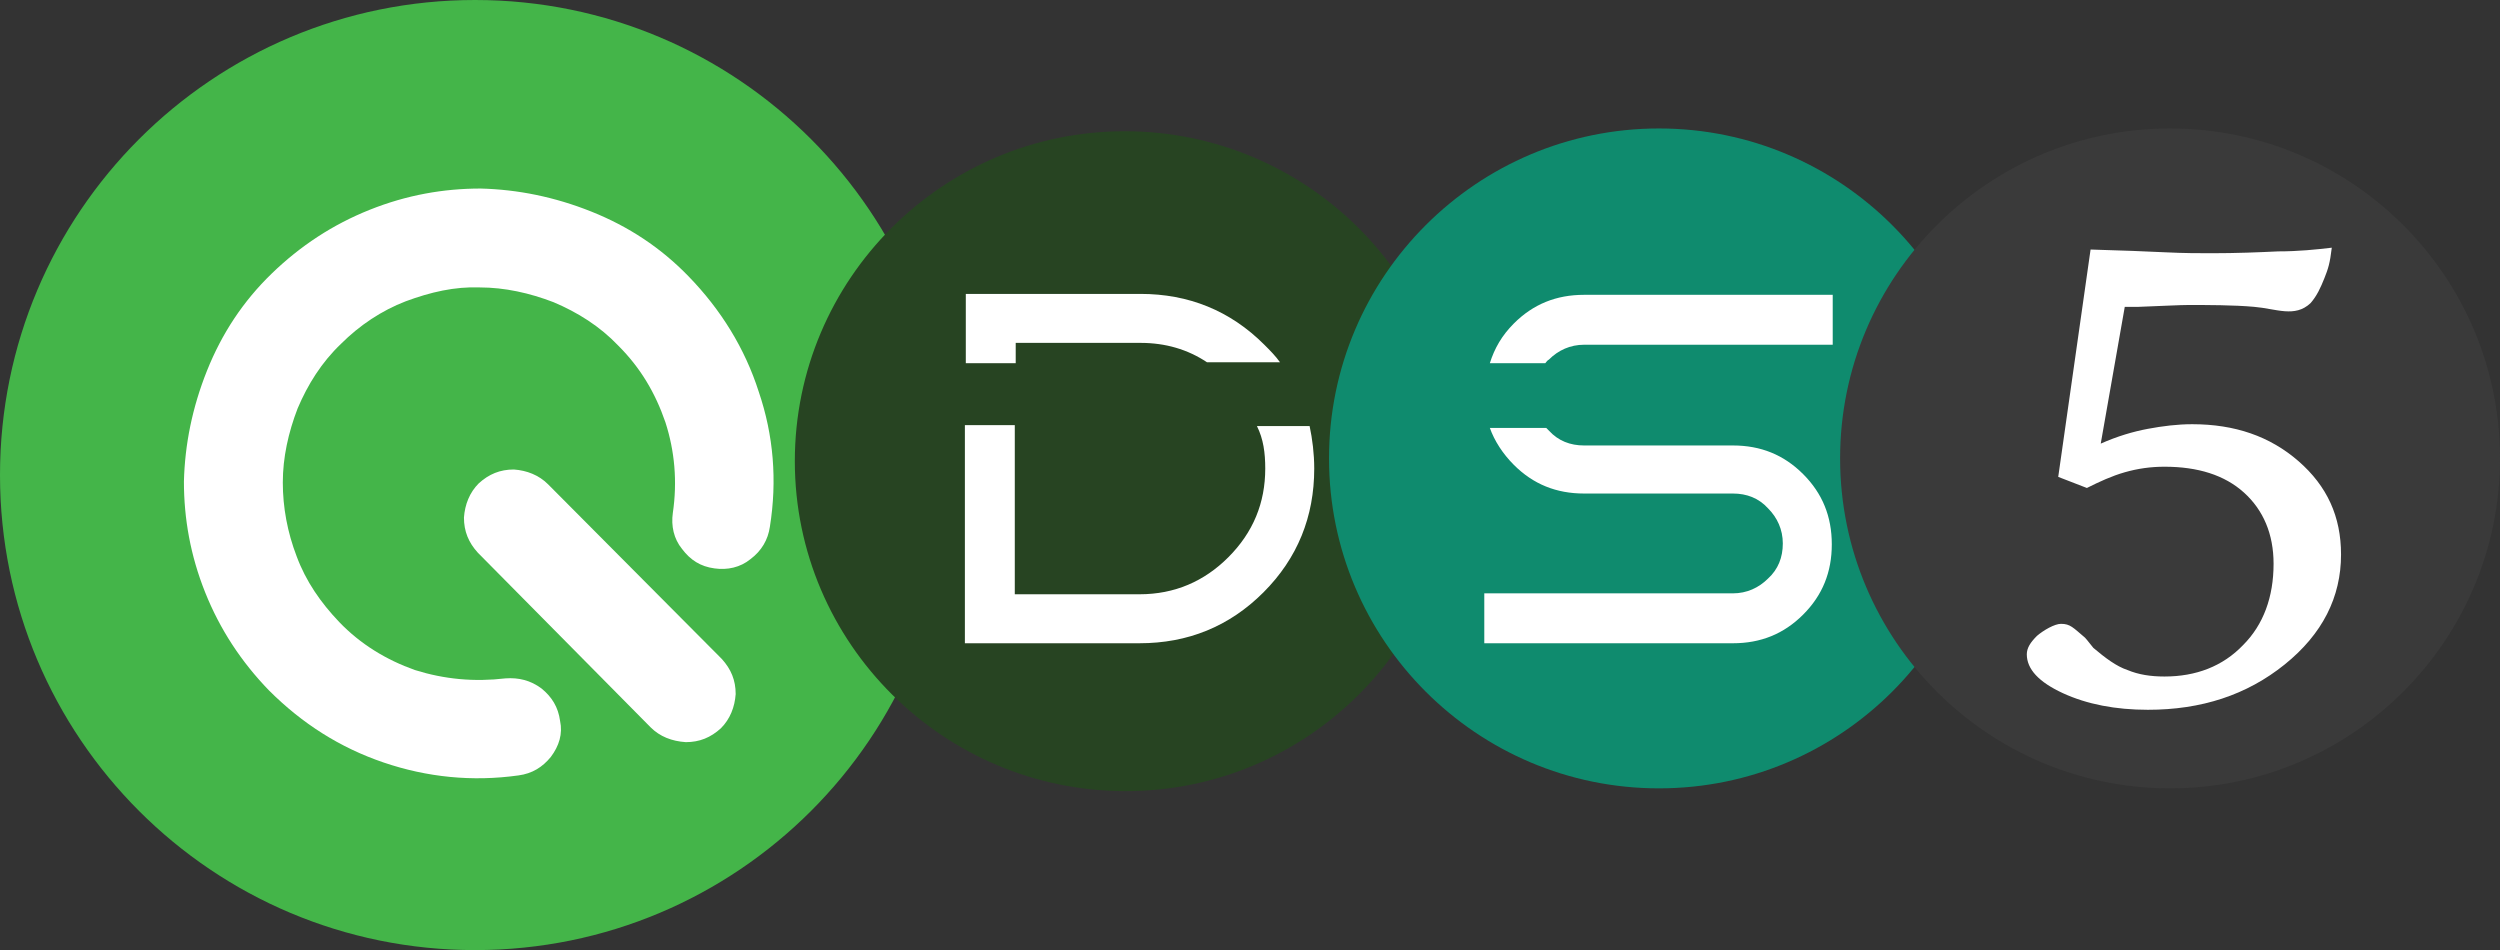<?xml version="1.0" encoding="UTF-8"?> <svg xmlns="http://www.w3.org/2000/svg" xmlns:xlink="http://www.w3.org/1999/xlink" version="1.1" id="Layer_1" x="0px" y="0px" viewBox="0 0 270.5 102.8" style="enable-background:new 0 0 270.5 102.8;" xml:space="preserve"><rect x="0" y="0" width="270.5" height="102.8" fill="#333333" stroke="none"/> <style type="text/css"> .st0{fill:#44B549;} .st1{fill:#274422;} .st2{fill:#FFFFFF;} .st3{fill:#0F8B6E;} .st4{fill:#3A3A3A;} </style> <path class="st0" d="M102.8,51.4C102.8,23,79.8,0,51.4,0C23,0,0,23,0,51.4h0c0,28.4,23,51.4,51.4,51.4 C79.8,102.8,102.8,79.8,102.8,51.4L102.8,51.4z"></path> <path class="st1" d="M157.5,49.9c0,19.7-16,35.7-35.7,35.7S86,69.6,86,49.9c0-19.7,16-35.7,35.7-35.7S157.5,30.2,157.5,49.9"></path> <path class="st2" d="M136.9,50.7c0,3.7-1.3,6.9-4,9.6c-2.6,2.6-5.8,4-9.6,4h-13.5V46h-5.4v23.6h18.9c5.2,0,9.7-1.8,13.4-5.5 c3.7-3.7,5.5-8.2,5.5-13.4c0-1.6-0.2-3.2-0.5-4.6h-5.7C136.7,47.5,136.9,49,136.9,50.7"></path> <path class="st2" d="M109.9,37.1h13.5c2.7,0,5.1,0.7,7.2,2.1h7.9c-0.5-0.7-1.1-1.3-1.7-1.9c-3.7-3.7-8.2-5.5-13.4-5.5h-18.9v7.5h5.4 V37.1z"></path> <path class="st3" d="M215.2,49.6c0,19.7-16,35.7-35.7,35.7c-19.7,0-35.7-16-35.7-35.7c0-19.7,16-35.7,35.7-35.7 C199.2,13.9,215.2,29.9,215.2,49.6"></path> <path class="st2" d="M167.6,38.9c1-1,2.3-1.6,3.8-1.6h26.9v-5.4h-26.9c-3,0-5.5,1-7.6,3.1c-1.3,1.3-2.1,2.7-2.6,4.3h6 C167.3,39.2,167.4,39,167.6,38.9"></path> <path class="st2" d="M163.8,50.3c2.1,2.1,4.6,3.1,7.6,3.1h16.1c1.5,0,2.8,0.5,3.8,1.6c1,1,1.6,2.3,1.6,3.8c0,1.5-0.5,2.8-1.6,3.8 c-1,1-2.3,1.6-3.8,1.6h-26.9v5.4h26.9c3,0,5.5-1,7.6-3.1c2.1-2.1,3.1-4.6,3.1-7.6c0-3-1-5.5-3.1-7.6c-2.1-2.1-4.6-3.1-7.6-3.1h-16.1 c-1.5,0-2.8-0.5-3.8-1.6c-0.1-0.1-0.2-0.2-0.3-0.3h-6.1C161.7,47.7,162.6,49.1,163.8,50.3"></path> <path class="st4" d="M270.5,49.6c0,19.7-16,35.7-35.7,35.7c-19.7,0-35.7-16-35.7-35.7c0-19.7,16-35.7,35.7-35.7 C254.5,13.9,270.5,29.9,270.5,49.6"></path> <path class="st2" d="M51.8,52.3c-1,1-1.5,2.3-1.6,3.7c0,1.5,0.5,2.7,1.5,3.8l18.7,18.9c1,1,2.3,1.5,3.8,1.6c1.5,0,2.7-0.5,3.8-1.5 c1-1,1.5-2.3,1.6-3.7c0-1.5-0.5-2.7-1.5-3.8L59.3,52.4c-1-1-2.3-1.5-3.7-1.6C54.1,50.8,52.9,51.3,51.8,52.3"></path> <path class="st2" d="M41.5,82.5c4.7,1.6,9.6,2.1,14.6,1.4c1.5-0.2,2.6-0.9,3.5-2c0.9-1.2,1.3-2.5,1-3.9c-0.2-1.5-0.9-2.6-2-3.5 c-1.2-0.9-2.5-1.2-3.9-1.1c-3.4,0.4-6.6,0.1-9.8-0.9c-3.1-1.1-5.9-2.8-8.2-5.2c-2-2.1-3.6-4.4-4.6-7.1c-1-2.6-1.5-5.3-1.5-8 c0-2.7,0.6-5.4,1.6-8c1.1-2.6,2.6-5,4.7-7c2-2,4.4-3.6,7-4.6c2.7-1,5.3-1.6,8-1.5c2.7,0,5.4,0.6,8,1.6c2.6,1.1,5,2.6,7,4.7 c2.4,2.4,4,5.1,5.1,8.3c1,3.1,1.3,6.4,0.8,9.8c-0.2,1.4,0.1,2.8,1,3.9c0.9,1.2,2,1.9,3.5,2.1c1.4,0.2,2.8-0.1,3.9-1 c1.2-0.9,1.9-2.1,2.1-3.5c0.8-5,0.4-9.9-1.2-14.6c-1.5-4.7-4.1-8.9-7.6-12.5c-3-3.1-6.5-5.4-10.5-7c-4-1.6-8-2.4-12-2.5 c-4,0-8,0.7-12,2.3c-4,1.6-7.5,3.9-10.6,6.9c-3.1,3-5.4,6.5-7,10.5c-1.6,4-2.4,8-2.5,12c0,4,0.7,8,2.3,12c1.6,4,3.9,7.5,6.9,10.6 C32.7,78.3,36.8,80.9,41.5,82.5"></path> <path class="st2" d="M252.3,26.8c-0.2,1.7-0.4,2.3-0.8,3.3s-0.8,1.9-1.5,2.7c-1.7,1.6-3.7,0.6-6.1,0.4c-2.2-0.2-5.1-0.2-7.1-0.2 c-0.9,0-2.7,0.1-5.4,0.2c-0.7,0-1.1,0-1.5,0L227.3,48c1.8-0.8,3.5-1.3,5.1-1.6c1.6-0.3,3.2-0.5,4.8-0.5c4.6,0,8.4,1.3,11.5,4 c3.1,2.7,4.6,6,4.6,10.1c0,4.6-2,8.6-6.1,11.9c-4.1,3.3-9,4.9-14.8,4.9c-3.5,0-6.6-0.6-9.2-1.8c-2.6-1.2-3.9-2.6-3.9-4.2 c0-0.7,0.4-1.3,1.1-2c0.7-0.6,1.9-1.3,2.6-1.3c1,0,1.3,0.4,2.6,1.5c0.2,0.2,0.8,1,0.9,1.1c1.3,1.1,2.5,2,3.7,2.4 c1.2,0.5,2.5,0.7,4,0.7c3.4,0,6.3-1.1,8.5-3.4c2.2-2.2,3.3-5.2,3.3-8.8c0-3.2-1.1-5.8-3.2-7.7c-2.1-1.9-5-2.8-8.6-2.8 c-1.5,0-2.9,0.2-4.3,0.6c-1.4,0.4-2.7,1-4.1,1.7l-3.1-1.2l3.5-24.6c3.4,0.1,6.1,0.2,8.1,0.3c2,0.1,3.7,0.1,5,0.1 c2.7,0,5.1-0.1,7.2-0.2C248.7,27.2,250.6,27,252.3,26.8"></path> </svg> 